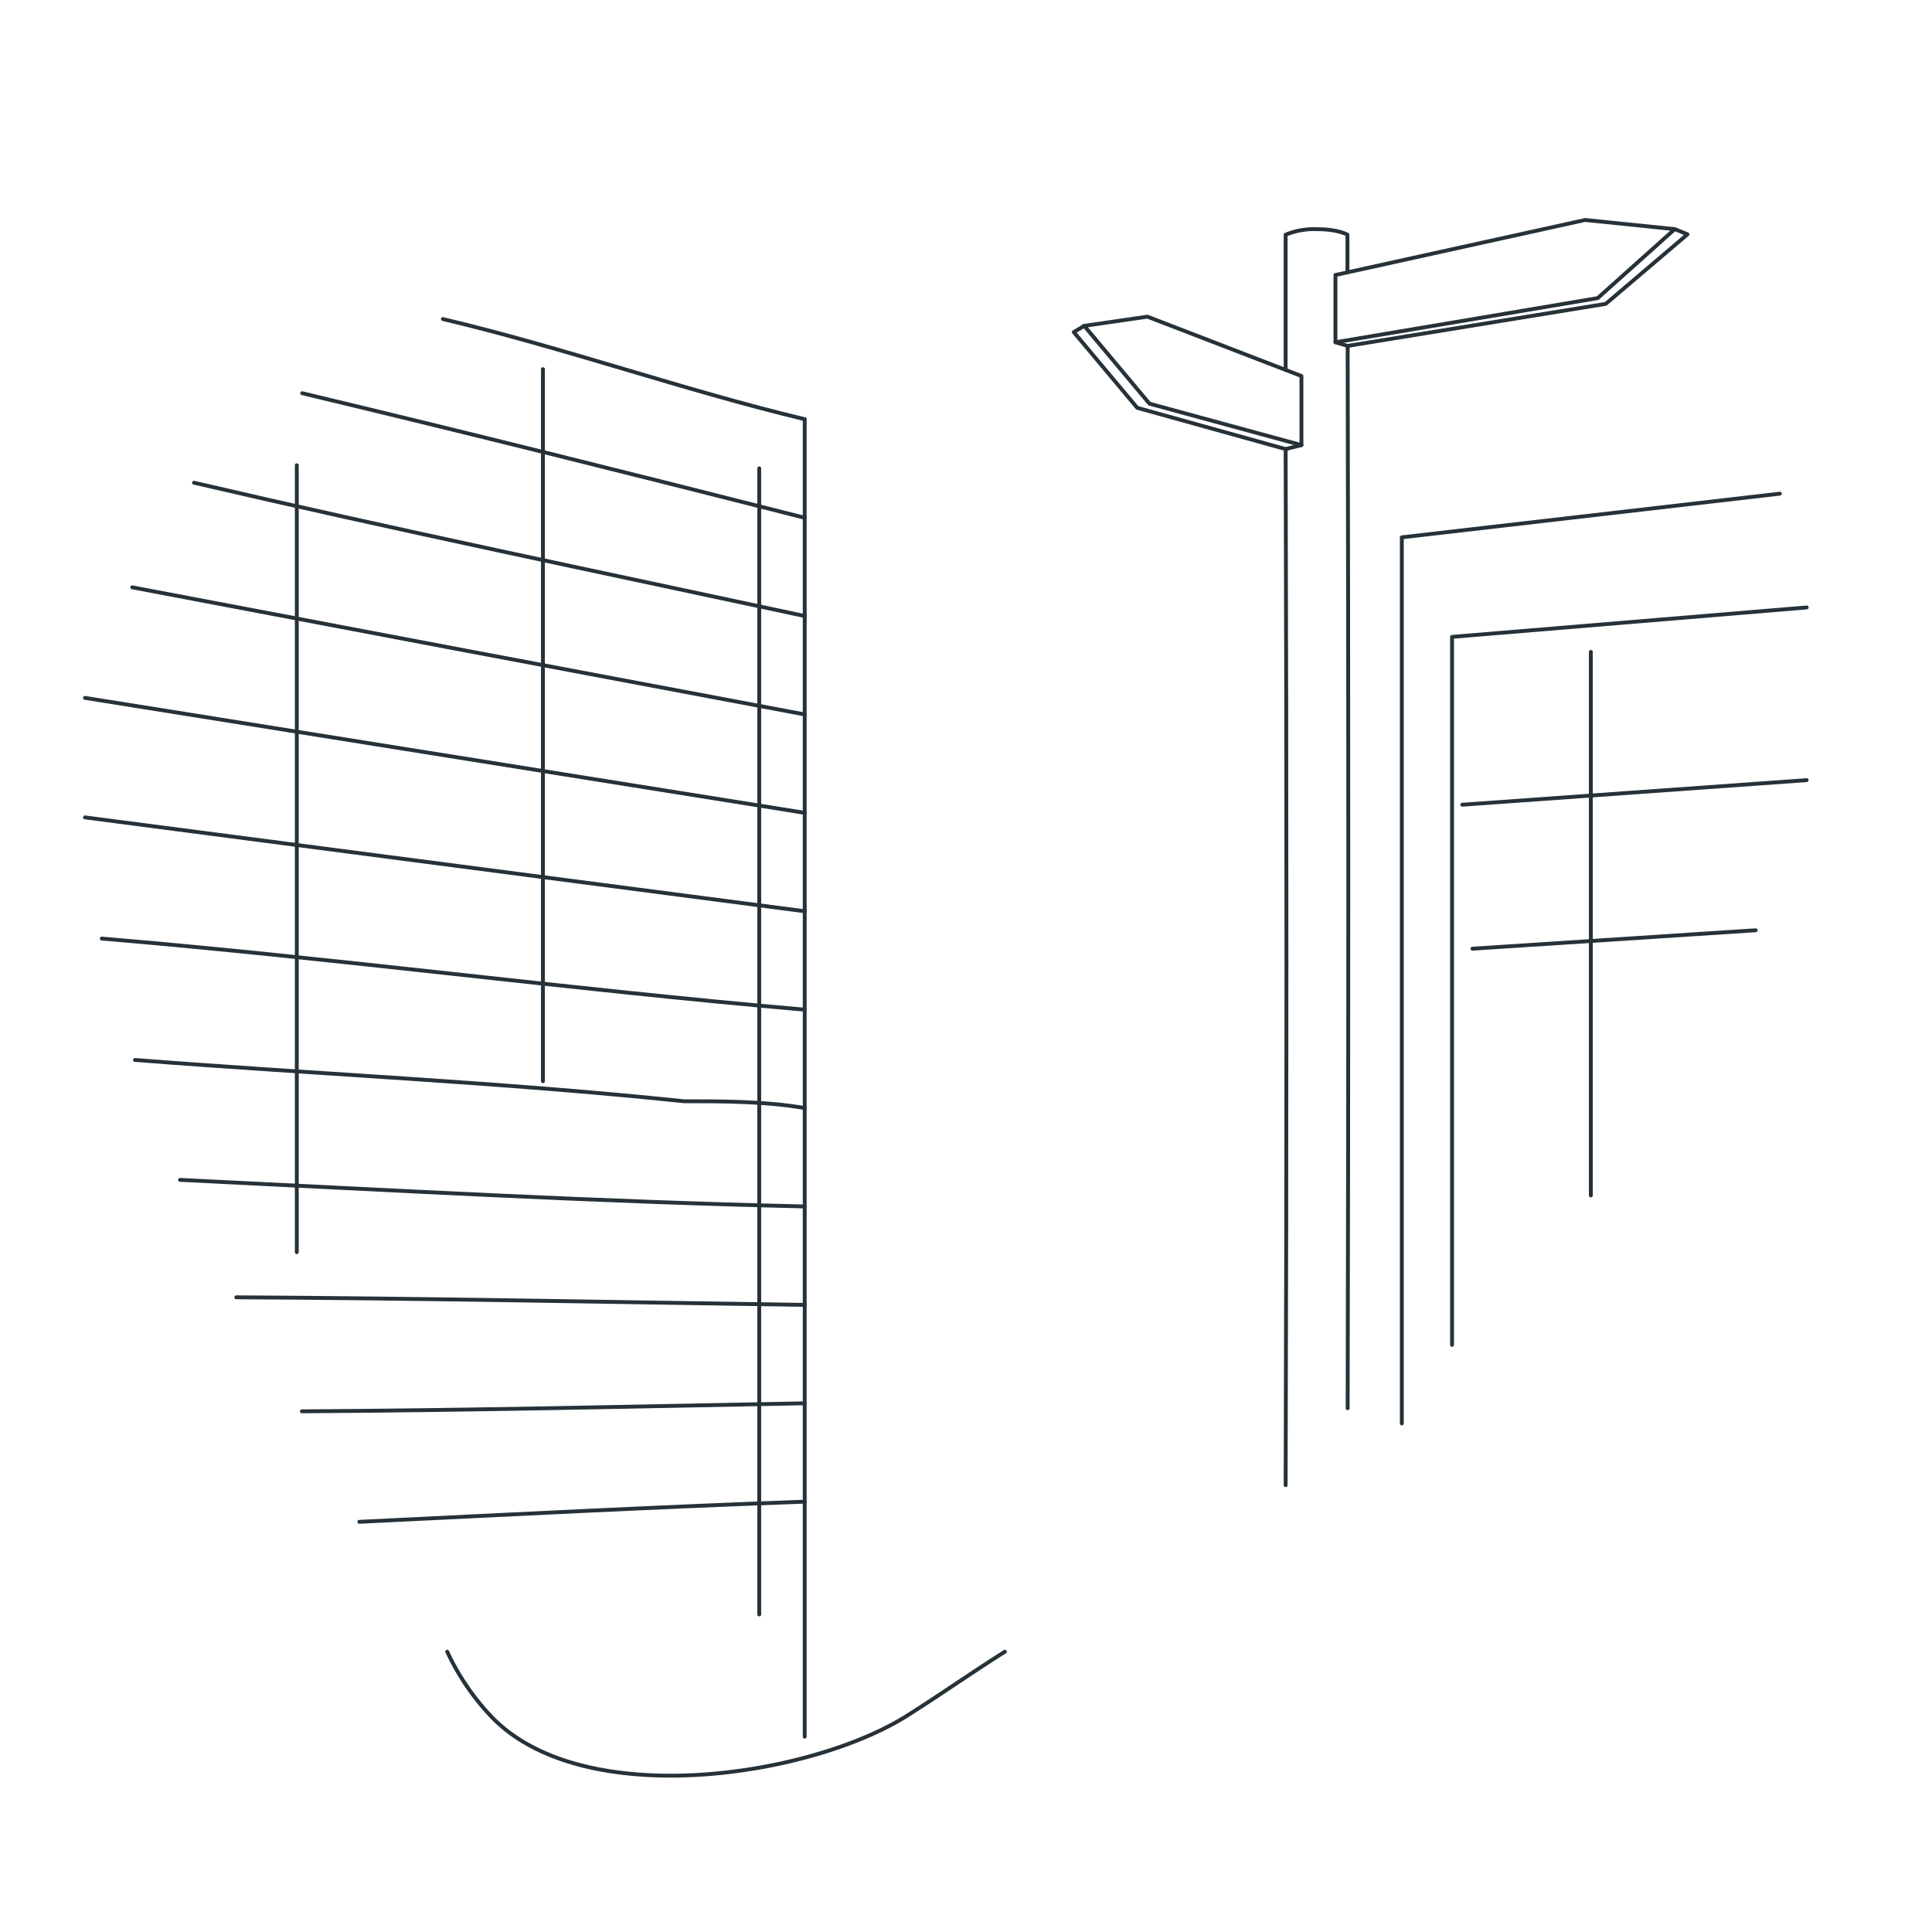 <svg xmlns="http://www.w3.org/2000/svg" xmlns:xlink="http://www.w3.org/1999/xlink" viewBox="0 0 500 500"><defs><clipPath id="freepik--clip-path--inject-4"><path d="M151.19,362.49S130.74,338.66,127,330.42c0,0-14.08-.46-16,11.89a95,95,0,0,0,0,24.88s13.88,37.88,19.65,52.22Z" style="fill:#757575;stroke:#263238;stroke-linecap:round;stroke-linejoin:round"></path></clipPath><clipPath id="freepik--clip-path-2--inject-4"><path d="M151.19,360s18.39-13,51.86.66l25.11-5.86s16.24,44.11,6.5,89.32c0,0-21.79,15.63-58.27,15.55-39.57-.1-49.37-15.55-49.37-15.55l5.66-14.43c-3.41-16.48-7.82-42.9-4.46-56.58C133.33,352.31,151.19,360,151.19,360Z" style="fill:#757575;stroke:#263238;stroke-linecap:round;stroke-linejoin:round"></path></clipPath><clipPath id="freepik--clip-path-3--inject-4"><path d="M228.16,354.77a150,150,0,0,0,.61,43c3.74,24,9.6,23.77,9.6,23.77s33.45-41.34,42.39-58.05c0,0-2.12-24-11.53-29.1Z" style="fill:#757575;stroke:#263238;stroke-linecap:round;stroke-linejoin:round"></path></clipPath><clipPath id="freepik--clip-path-4--inject-4"><path d="M203.05,360.63s-13.85-10.16-32.21-12.3S153,357,153,357a3.17,3.17,0,0,0-1.76,4C152,364.07,176.86,367,203.05,360.63Z" style="fill:#757575;stroke:#263238;stroke-linecap:round;stroke-linejoin:round"></path></clipPath></defs><g id="freepik--Buildings--inject-4"><path d="M332.72,384.36c.28-86.36.28-182.36,0-268.14" style="fill:none;stroke:#263238;stroke-linecap:round;stroke-linejoin:round"></path><path d="M348.77,89.52c.23,95.48.23,179.48,0,274.93" style="fill:none;stroke:#263238;stroke-linecap:round;stroke-linejoin:round"></path><path d="M332.72,95.74v-35a19.35,19.35,0,0,1,8-1.43c5.66,0,8,1.43,8,1.43v9.74" style="fill:none;stroke:#263238;stroke-linecap:round;stroke-linejoin:round"></path><polyline points="433.43 59.3 436.73 60.64 415.56 78.64 348.77 89.52 345.61 88.58" style="fill:none;stroke:#263238;stroke-linecap:round;stroke-linejoin:round"></polyline><polygon points="345.61 71.17 410.22 56.93 433.43 59.3 413.49 77.15 345.61 88.58 345.61 71.17" style="fill:none;stroke:#263238;stroke-linecap:round;stroke-linejoin:round"></polygon><polyline points="280.6 84.33 277.89 85.95 294.31 105.54 332.71 116.22 336.81 115.19" style="fill:none;stroke:#263238;stroke-linecap:round;stroke-linejoin:round"></polyline><polygon points="336.81 97.31 296.95 81.95 280.6 84.33 297.48 104.47 336.81 115.19 336.81 97.31" style="fill:none;stroke:#263238;stroke-linecap:round;stroke-linejoin:round"></polygon><line x1="208.26" y1="108.49" x2="208.26" y2="449.44" style="fill:none;stroke:#263238;stroke-linecap:round;stroke-linejoin:round"></line><path d="M114.63,82.57C146,90,177,101,208.26,108.49" style="fill:none;stroke:#263238;stroke-linecap:round;stroke-linejoin:round"></path><path d="M78.21,101.76C121,112,165,123,208.26,134" style="fill:none;stroke:#263238;stroke-linecap:round;stroke-linejoin:round"></path><path d="M50.22,124.93C102,137,155,148,208.26,159.43" style="fill:none;stroke:#263238;stroke-linecap:round;stroke-linejoin:round"></path><path d="M34.22,152q86.67,16.5,174,32.89" style="fill:none;stroke:#263238;stroke-linecap:round;stroke-linejoin:round"></path><line x1="22" y1="180.61" x2="208.26" y2="210.36" style="fill:none;stroke:#263238;stroke-linecap:round;stroke-linejoin:round"></line><line x1="22" y1="211.54" x2="208.26" y2="235.83" style="fill:none;stroke:#263238;stroke-linecap:round;stroke-linejoin:round"></line><path d="M26.34,242.9C87,248,147,256,208.26,261.3" style="fill:none;stroke:#263238;stroke-linecap:round;stroke-linejoin:round"></path><path d="M34.94,274.31C82,278,129,280,177,285c10,0,21,0,31.26,1.76" style="fill:none;stroke:#263238;stroke-linecap:round;stroke-linejoin:round"></path><path d="M46.59,305.35C101,308,154,311,208.26,312.23" style="fill:none;stroke:#263238;stroke-linecap:round;stroke-linejoin:round"></path><path d="M61.15,335.74C110,336,159,337,208.26,337.7" style="fill:none;stroke:#263238;stroke-linecap:round;stroke-linejoin:round"></path><path d="M78.13,365.25C121,365,165,364,208.26,363.17" style="fill:none;stroke:#263238;stroke-linecap:round;stroke-linejoin:round"></path><path d="M93,393.85c38-1.85,77-3.85,115.29-5.22" style="fill:none;stroke:#263238;stroke-linecap:round;stroke-linejoin:round"></path><line x1="196.49" y1="121.21" x2="196.49" y2="417.83" style="fill:none;stroke:#263238;stroke-linecap:round;stroke-linejoin:round"></line><line x1="140.51" y1="95.53" x2="140.51" y2="279.82" style="fill:none;stroke:#263238;stroke-linecap:round;stroke-linejoin:round"></line><line x1="76.81" y1="120.4" x2="76.81" y2="324.06" style="fill:none;stroke:#263238;stroke-linecap:round;stroke-linejoin:round"></line><polyline points="460.62 127.76 362.79 139.06 362.79 368.39" style="fill:none;stroke:#263238;stroke-linecap:round;stroke-linejoin:round"></polyline><polyline points="467.57 157.21 375.79 164.82 375.79 348.05" style="fill:none;stroke:#263238;stroke-linecap:round;stroke-linejoin:round"></polyline><line x1="467.57" y1="201.9" x2="378.44" y2="208.26" style="fill:none;stroke:#263238;stroke-linecap:round;stroke-linejoin:round"></line><line x1="454.38" y1="240.75" x2="381.07" y2="245.52" style="fill:none;stroke:#263238;stroke-linecap:round;stroke-linejoin:round"></line><line x1="411.71" y1="168.71" x2="411.71" y2="309.37" style="fill:none;stroke:#263238;stroke-linecap:round;stroke-linejoin:round"></line><path d="M115.74,427.46A63.16,63.16,0,0,0,127,444.09c23.6,24.91,82.55,15.79,107.64,0,8.25-5.19,16.12-10.74,25.42-16.63" style="fill:none;stroke:#263238;stroke-linecap:round;stroke-linejoin:round"></path></g></svg>